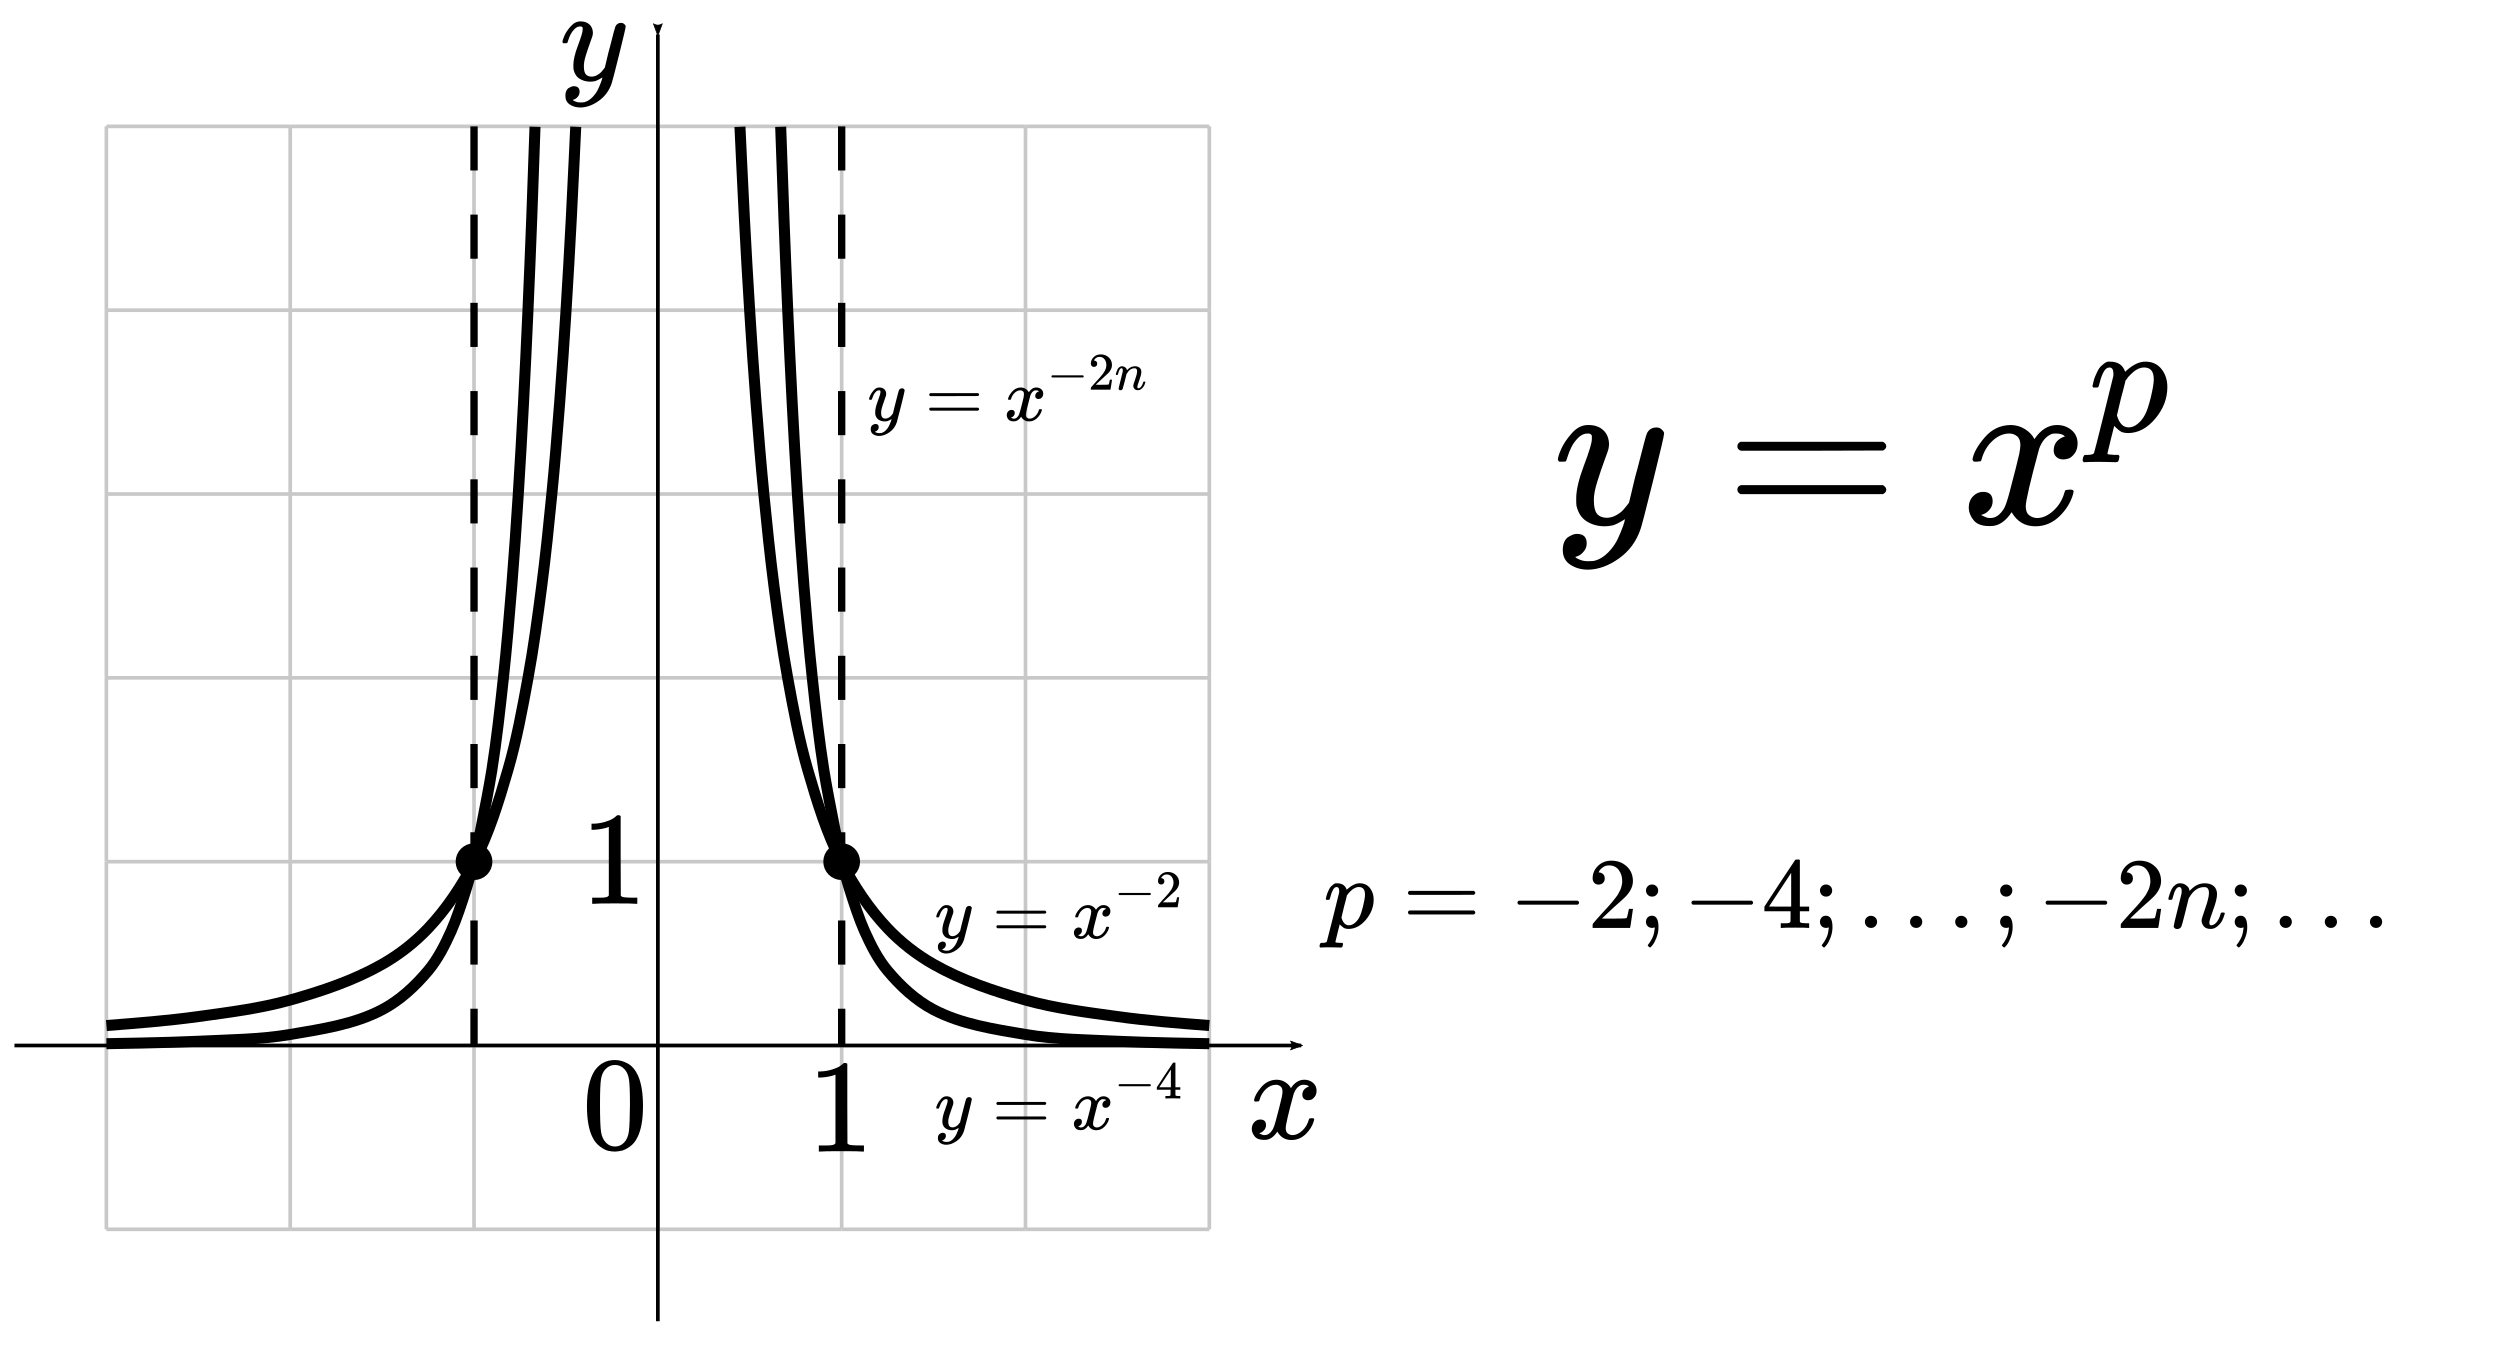 <?xml version="1.0" encoding="UTF-8" standalone="no"?>
<svg xmlns:dc="http://purl.org/dc/elements/1.1/" xmlns:cc="http://creativecommons.org/ns#" xmlns:rdf="http://www.w3.org/1999/02/22-rdf-syntax-ns#" xmlns:svg="http://www.w3.org/2000/svg" xmlns="http://www.w3.org/2000/svg" xmlns:xlink="http://www.w3.org/1999/xlink" xmlns:sodipodi="http://sodipodi.sourceforge.net/DTD/sodipodi-0.dtd" xmlns:inkscape="http://www.inkscape.org/namespaces/inkscape" width="340px" height="183.575px" viewBox="0 -1342 18785.002 10142.004" version="1.1" id="svg1496" sodipodi:docname="deg_4.svg" inkscape:version="0.92.2 5c3e80d, 2017-08-06">
  <sodipodi:namedview pagecolor="#ffffff" bordercolor="#666666" borderopacity="1" objecttolerance="10" gridtolerance="10" guidetolerance="10" inkscape:pageopacity="0" inkscape:pageshadow="2" inkscape:window-width="1248" inkscape:window-height="976" id="namedview1498" showgrid="false" inkscape:zoom="1.2511409" inkscape:cx="56.690259" inkscape:cy="72.535798" inkscape:window-x="0" inkscape:window-y="0" inkscape:window-maximized="1" inkscape:current-layer="svg1496"/>
  <defs id="defs18">
    <path id="MJX-714-TEX-I-79" d="m 21,287 q 0,14 15,48 15,34 48,71 33,37 74,36 41,0 66,-23 25,-23 26,-64 -2,-19 -3,-21 0,-3 -16,-46 -16,-43 -33,-97 -17,-54 -16,-86 0,-43 14,-60 14,-17 42,-18 23,0 43,11 20,11 31,23 11,12 27,33 0,1 5,20 5,19 14,59 9,40 19,74 38,150 42,157 13,27 43,27 13,0 21,-7 8,-7 11,-12 3,-5 2,-9 0,-13 -49,-210 -49,-197 -56,-216 -28,-83 -97,-132 -69,-49 -138,-50 -45,0 -79,22 -34,22 -34,66 0,22 7,37 7,15 19,22 12,7 20,10 8,3 17,3 44,0 44,-42 0,-20 -12,-35 -12,-15 -23,-20 -11,-5 -13,-5 l -3,-1 q 2,-5 19,-12 17,-7 34,-7 h 8 q 17,0 26,2 33,9 61,38 28,29 43,62 15,33 23,56 8,23 8,30 l -6,-4 q -6,-4 -19,-11 -13,-7 -26,-12 -20,-5 -39,-5 -46,0 -81,22 -35,22 -46,71 -1,7 -1,31 0,57 35,149 35,92 35,117 0,1 0,2 0,9 0,12 0,3 -4,7 -4,4 -11,4 h -4 Q 131,404 112,385 93,366 82,344 71,322 65,302 59,282 57,280 55,278 41,278 H 27 q -6,6 -6,9 z" inkscape:connector-curvature="0"/>
    <path id="MJX-714-TEX-N-3D" d="m 56,347 q 0,13 14,20 h 637 q 15,-8 15,-20 0,-11 -14,-19 L 390,327 H 72 q -16,5 -16,20 z m 0,-194 q 0,15 16,20 h 636 q 14,-10 14,-20 0,-13 -15,-20 H 70 q -14,7 -14,20 z" inkscape:connector-curvature="0"/>
    <path id="MJX-714-TEX-I-78" d="m 52,289 q 7,42 54,97 47,55 116,56 35,0 64,-18 29,-18 43,-45 42,63 101,63 37,0 64,-22 27,-22 28,-59 0,-29 -14,-47 -14,-18 -27,-22 -13,-4 -23,-4 -19,0 -31,11 -12,11 -12,29 0,46 50,63 -11,13 -40,13 -13,0 -19,-2 -38,-16 -56,-66 -60,-221 -60,-258 0,-28 16,-40 16,-12 35,-12 37,0 73,33 36,33 49,81 3,10 6,11 3,1 16,2 h 4 q 15,0 15,-8 0,-1 -2,-11 Q 486,77 440,33 394,-11 333,-11 263,-11 227,52 186,-10 133,-10 h -6 q -49,0 -70,26 -21,26 -22,55 0,32 19,52 19,20 45,20 43,0 43,-42 Q 142,81 130,66 118,51 107,46 96,41 94,41 l -3,-1 q 0,-1 6,-4 6,-3 16,-7 10,-4 19,-3 36,0 62,45 9,16 23,68 14,52 28,108 14,56 16,66 5,27 5,39 0,28 -15,40 -15,12 -34,12 -40,0 -75,-32 -35,-32 -49,-82 -2,-9 -5,-10 -3,-1 -16,-2 H 58 q -6,6 -6,11 z" inkscape:connector-curvature="0"/>
    <path id="MJX-714-TEX-I-70" d="m 23,287 q 1,3 2,8 1,5 5,22 4,17 10,31 6,14 15,33 9,19 20,30 11,11 26,22 15,11 33,9 75,0 96,-64 l 10,9 q 62,55 118,55 65,0 102,-47 37,-47 37,-114 0,-108 -76,-199 -76,-91 -172,-92 -22,0 -39,6 -11,5 -23,15 -12,10 -19,17 l -7,8 q -1,-1 -22,-87 -21,-86 -21,-87 0,-6 8,-7 8,-1 37,-3 h 25 q 6,-7 6,-9 0,-2 -3,-18 -3,-12 -6,-15 -3,-3 -13,-4 -2,0 -11,0 -9,0 -34,1 -25,1 -62,1 -70,0 -89,-2 h -8 q -7,7 -7,11 2,27 13,35 h 20 q 34,1 39,12 3,6 61,239 58,233 61,247 1,5 1,14 0,41 -25,41 -22,0 -37,-28 Q 79,349 71,316 63,283 59,280 57,278 43,278 H 29 q -6,6 -6,9 z M 178,102 q 22,-76 74,-76 30,0 58,23 28,23 46,58 18,34 36,108 18,74 19,110 v 6 q 0,74 -61,74 -11,0 -22,-3 -11,-3 -22,-9 -11,-6 -20,-13 -9,-7 -17,-15 -8,-8 -15,-15 -7,-7 -11,-14 -4,-7 -8,-10 l -3,-4 q 0,-1 -3,-14 -3,-13 -11,-44 -8,-31 -14,-52 -26,-106 -26,-110 z" inkscape:connector-curvature="0"/>
    <path id="MJX-714-TEX-N-32" d="m 109,429 q -27,0 -43,18 -16,18 -16,44 0,71 53,123 53,52 132,52 91,0 152,-56 61,-56 62,-145 0,-43 -20,-82 -20,-39 -48,-68 -28,-29 -80,-74 -36,-31 -100,-92 l -59,-56 76,-1 q 157,0 167,5 7,2 24,89 v 3 h 40 v -3 Q 448,183 436,95 424,7 421,3 V 0 H 50 v 19 12 q 0,7 6,15 6,8 30,35 29,32 50,56 9,10 34,37 25,27 34,37 9,10 29,33 20,23 28,34 8,11 23,30 15,19 21,32 6,13 15,29 9,16 13,32 4,16 7,30 3,14 3,33 0,63 -34,109 -34,46 -97,46 -33,0 -58,-17 -25,-17 -35,-33 -10,-16 -10,-19 0,-1 5,-1 18,0 37,-14 19,-14 19,-46 0,-25 -16,-42 -16,-17 -45,-18 z" inkscape:connector-curvature="0"/>
    <path id="MJX-714-TEX-N-3B" d="m 78,370 q 0,24 17,42 17,18 43,18 24,0 42,-16 18,-16 19,-43 0,-25 -17,-43 -17,-18 -43,-18 -26,0 -43,17 -17,17 -18,43 z M 78,60 q 0,25 16,43 16,18 43,18 65,0 65,-113 0,-52 -19,-102 -19,-50 -39,-75 -20,-25 -26,-25 -3,0 -12,8 -9,8 -11,12 -1,3 12,19 13,16 30,48 17,32 23,69 1,6 2,16 1,10 3,18 2,8 0,8 0,1 -4,0 Q 157,3 142,0 110,0 94,18 78,36 78,60 Z" inkscape:connector-curvature="0"/>
    <path id="MJX-714-TEX-N-34" d="M 462,0 Q 444,3 333,3 217,3 199,0 h -9 v 46 h 31 q 20,0 27,0 7,0 17,2 10,2 14,5 4,3 7,8 1,2 1,54 v 50 H 28 v 46 l 151,231 q 153,232 155,233 2,2 21,2 h 18 l 6,-6 V 211 h 92 v -46 h -92 v -51 q 0,-41 0,-48 0,-7 6,-12 8,-7 57,-8 h 29 V 0 Z M 293,211 V 545 L 74,212 183,211 Z" inkscape:connector-curvature="0"/>
    <path id="MJX-714-TEX-N-2026" d="m 78,60 q 0,24 17,42 17,18 43,18 24,0 42,-16 Q 198,88 199,61 199,36 182,18 165,0 139,0 113,0 96,17 79,34 78,60 Z m 447,0 q 0,24 17,42 17,18 43,18 24,0 42,-16 Q 645,88 646,61 646,36 629,18 612,0 586,0 560,0 543,17 526,34 525,60 Z m 447,0 q 0,24 17,42 17,18 43,18 24,0 42,-16 18,-16 19,-43 0,-25 -17,-43 -17,-18 -43,-18 -26,0 -43,17 -17,17 -18,43 z" inkscape:connector-curvature="0"/>
    <path id="MJX-714-TEX-I-6E" d="m 21,287 q 1,6 3,16 2,10 12,38 10,28 20,47 10,19 33,37 23,18 46,17 36,0 60,-18 24,-18 30,-34 6,-16 6,-21 0,-2 1,-2 l 11,11 q 61,64 139,64 54,0 87,-27 33,-27 34,-79 1,-52 -38,-157 -39,-105 -38,-127 0,-26 17,-26 6,0 9,1 29,5 52,38 23,33 35,80 2,8 20,8 20,0 20,-8 0,-1 -4,-15 -8,-29 -22,-57 -14,-28 -46,-56 -32,-28 -69,-27 -47,0 -68,27 -21,27 -21,56 0,19 36,120 36,101 37,152 0,59 -44,59 h -5 Q 288,404 229,303 L 222,291 189,157 Q 156,26 151,16 138,-11 108,-11 95,-11 87,-5 79,1 76,7 q -3,6 -2,10 0,13 38,163 38,150 40,163 1,5 1,23 0,39 -24,39 -38,0 -63,-100 -6,-20 -6,-21 -2,-6 -19,-6 H 27 q -6,6 -6,9 z" inkscape:connector-curvature="0"/>
    <path id="MJX-714-TEX-N-31" d="m 213,578 -13,-5 q -14,-5 -40,-10 -26,-5 -58,-7 H 83 v 46 h 19 q 47,2 87,15 40,13 56,24 16,11 28,22 2,3 12,3 9,0 17,-6 V 361 l 1,-300 q 7,-7 12,-9 5,-2 24,-4 19,-2 62,-2 h 26 V 0 H 416 Q 395,3 257,3 121,3 100,0 H 88 v 46 h 26 q 22,0 38,0 16,0 25,1 9,1 16,3 7,2 8,2 1,0 6,5 5,5 6,4 z" inkscape:connector-curvature="0"/>
    <path id="MJX-714-TEX-N-33" d="m 127,463 q -27,0 -42,17 -15,17 -16,44 0,55 48,98 48,43 116,43 35,0 44,-1 74,-12 113,-53 39,-41 40,-89 0,-52 -34,-101 -34,-49 -94,-71 l -3,-2 q 0,-1 9,-3 9,-2 29,-9 20,-7 38,-21 82,-53 82,-140 0,-79 -62,-138 -62,-59 -157,-59 -80,0 -138,43 -58,43 -58,109 0,28 18,45 18,17 45,18 28,0 46,-18 18,-18 18,-45 0,-11 -3,-20 -3,-9 -7,-16 -4,-7 -11,-12 -7,-5 -12,-8 -5,-3 -10,-4 -5,-1 -8,-3 l -4,-1 q 51,-45 124,-45 55,0 83,53 17,33 17,101 v 20 q 0,95 -64,127 -15,6 -61,7 l -42,1 -3,2 q -2,3 -2,16 0,18 8,18 28,0 58,5 34,5 62,42 28,37 28,112 v 8 q 0,57 -35,79 -22,14 -47,14 -32,0 -59,-11 -27,-11 -38,-23 -11,-12 -11,-12 h 3 q 3,-1 8,-2 5,-1 10,-5 5,-4 12,-7 7,-3 10,-11 3,-8 8,-15 5,-7 3,-20 0,-22 -14,-39 -14,-17 -45,-18 z" inkscape:connector-curvature="0"/>
    <path id="MJX-714-TEX-N-2212" d="m 84,237 q 0,0 0,13 0,13 14,20 h 581 q 15,-8 15,-20 0,-12 -15,-20 H 98 q -14,7 -14,20 z" inkscape:connector-curvature="0"/>
    <path id="MJX-714-TEX-N-2B" d="m 56,237 q 0,0 0,13 0,13 14,20 h 299 v 150 l 1,150 q 10,13 19,13 13,0 20,-15 V 270 h 298 q 15,-8 15,-20 0,-12 -15,-20 H 409 V -68 q -8,-14 -18,-14 h -2 -2 q -12,0 -18,14 V 230 H 70 q -14,7 -14,20 z" inkscape:connector-curvature="0"/>
    <path id="MJX-714-TEX-N-3E" d="m 84,520 q 0,8 4,13 4,5 8,6 l 3,1 q 7,0 154,-69 147,-69 291,-137 l 143,-69 q 7,-5 7,-15 0,-10 -7,-15 -2,-2 -292,-139 L 107,-40 h -6 q -18,2 -18,20 0,1 0,3 -1,7 15,16 19,10 150,72 78,37 130,61 L 626,250 378,368 Q 90,504 86,509 q -2,4 -2,11 z" inkscape:connector-curvature="0"/>
    <path id="MJX-714-TEX-N-30" d="m 96,585 q 56,81 153,81 48,0 96,-26 48,-26 78,-92 37,-83 37,-228 0,-155 -43,-237 -20,-42 -55,-67 -35,-25 -61,-31 -26,-6 -51,-7 -26,0 -52,6 -26,6 -61,32 -35,26 -55,67 -43,82 -43,237 0,174 57,265 z m 225,12 q -30,32 -71,32 -42,0 -72,-32 -25,-26 -33,-72 -8,-46 -8,-192 0,-158 8,-208 8,-50 36,-79 28,-30 69,-30 40,0 68,30 29,30 36,84 7,54 8,203 0,145 -8,191 -8,46 -33,73 z" inkscape:connector-curvature="0"/>
    <path id="MJX-714-TEX-N-3C" d="m 694,-11 q 0,0 0,-8 0,-8 -6,-14 -6,-6 -10,-7 -7,0 -154,69 Q 377,98 234,166 L 90,235 q -7,5 -7,15 0,11 8,16 573,274 587,274 3,0 9,-6 6,-6 7,-15 1,-9 -7,-14 -1,-1 -270,-129 L 151,250 417,124 Q 686,-4 687,-5 q 7,-6 7,-14 z" inkscape:connector-curvature="0"/>
    <marker inkscape:stockid="Arrow2Lstart" orient="auto" refY="0" refX="0" id="marker8541-43-4-6" style="overflow:visible" inkscape:isstock="true">
      <path id="path8539-97-5-9" style="fill:#000000;fill-opacity:1;fill-rule:evenodd;stroke:#000000;stroke-width:0.625;stroke-linejoin:round;stroke-opacity:1" d="M 8.719,4.034 -2.207,0.016 8.719,-4.002 c -1.745,2.372 -1.735,5.617 -6e-7,8.035 z" transform="matrix(1.1,0,0,1.1,1.1,0)" inkscape:connector-curvature="0"/>
    </marker>
    <marker inkscape:stockid="Arrow2Lstart" orient="auto" refY="0" refX="0" id="marker8541-1-3-2-1-7" style="overflow:visible" inkscape:isstock="true">
      <path id="path8539-9-6-5-7-9" style="fill:#000000;fill-opacity:1;fill-rule:evenodd;stroke:#000000;stroke-width:0.625;stroke-linejoin:round;stroke-opacity:1" d="M 8.719,4.034 -2.207,0.016 8.719,-4.002 c -1.745,2.372 -1.735,5.617 -6e-7,8.035 z" transform="matrix(1.1,0,0,1.1,1.1,0)" inkscape:connector-curvature="0"/>
    </marker>
    <marker inkscape:stockid="Arrow2Lstart" orient="auto" refY="0" refX="0" id="marker8541-0-28" style="overflow:visible" inkscape:isstock="true">
      <path id="path8539-21-9" style="fill:#000000;fill-opacity:1;fill-rule:evenodd;stroke:#000000;stroke-width:0.625;stroke-linejoin:round;stroke-opacity:1" d="M 8.719,4.034 -2.207,0.016 8.719,-4.002 c -1.745,2.372 -1.735,5.617 -6e-7,8.035 z" transform="matrix(1.1,0,0,1.1,1.1,0)" inkscape:connector-curvature="0"/>
    </marker>
    <marker inkscape:stockid="Arrow2Lstart" orient="auto" refY="0" refX="0" id="marker8541-1-3-5-9" style="overflow:visible" inkscape:isstock="true">
      <path id="path8539-9-6-6-8" style="fill:#000000;fill-opacity:1;fill-rule:evenodd;stroke:#000000;stroke-width:0.625;stroke-linejoin:round;stroke-opacity:1" d="M 8.719,4.034 -2.207,0.016 8.719,-4.002 c -1.745,2.372 -1.735,5.617 -6e-7,8.035 z" transform="matrix(1.1,0,0,1.1,1.1,0)" inkscape:connector-curvature="0"/>
    </marker>
    <marker inkscape:stockid="Arrow2Lstart" orient="auto" refY="0" refX="0" id="marker8541-6-2-0-9" style="overflow:visible" inkscape:isstock="true">
      <path id="path8539-29-7-2-3" style="fill:#000000;fill-opacity:1;fill-rule:evenodd;stroke:#000000;stroke-width:0.625;stroke-linejoin:round;stroke-opacity:1" d="M 8.719,4.034 -2.207,0.016 8.719,-4.002 c -1.745,2.372 -1.735,5.617 -6e-7,8.035 z" transform="matrix(1.1,0,0,1.1,1.1,0)" inkscape:connector-curvature="0"/>
    </marker>
    <marker inkscape:stockid="Arrow2Lstart" orient="auto" refY="0" refX="0" id="marker8541-6-0-2-6" style="overflow:visible" inkscape:isstock="true">
      <path id="path8539-29-9-9-3" style="fill:#000000;fill-opacity:1;fill-rule:evenodd;stroke:#000000;stroke-width:0.625;stroke-linejoin:round;stroke-opacity:1" d="M 8.719,4.034 -2.207,0.016 8.719,-4.002 c -1.745,2.372 -1.735,5.617 -6e-7,8.035 z" transform="matrix(1.1,0,0,1.1,1.1,0)" inkscape:connector-curvature="0"/>
    </marker>
    <marker inkscape:stockid="Arrow2Lstart" orient="auto" refY="0" refX="0" id="marker8541-6-22-0-6" style="overflow:visible" inkscape:isstock="true">
      <path id="path8539-29-8-4-0" style="fill:#000000;fill-opacity:1;fill-rule:evenodd;stroke:#000000;stroke-width:0.625;stroke-linejoin:round;stroke-opacity:1" d="M 8.719,4.034 -2.207,0.016 8.719,-4.002 c -1.745,2.372 -1.735,5.617 -6e-7,8.035 z" transform="matrix(1.1,0,0,1.1,1.1,0)" inkscape:connector-curvature="0"/>
    </marker>
    <marker inkscape:stockid="Arrow2Lstart" orient="auto" refY="0" refX="0" id="marker8541-6-3-5-4" style="overflow:visible" inkscape:isstock="true">
      <path id="path8539-29-6-4-4" style="fill:#000000;fill-opacity:1;fill-rule:evenodd;stroke:#000000;stroke-width:0.625;stroke-linejoin:round;stroke-opacity:1" d="M 8.719,4.034 -2.207,0.016 8.719,-4.002 c -1.745,2.372 -1.735,5.617 -6e-7,8.035 z" transform="matrix(1.1,0,0,1.1,1.1,0)" inkscape:connector-curvature="0"/>
    </marker>
    <marker inkscape:stockid="Arrow2Lstart" orient="auto" refY="0" refX="0" id="marker8541-6-06-42-9" style="overflow:visible" inkscape:isstock="true">
      <path id="path8539-29-2-0-6" style="fill:#000000;fill-opacity:1;fill-rule:evenodd;stroke:#000000;stroke-width:0.625;stroke-linejoin:round;stroke-opacity:1" d="M 8.719,4.034 -2.207,0.016 8.719,-4.002 c -1.745,2.372 -1.735,5.617 -6e-7,8.035 z" transform="matrix(1.1,0,0,1.1,1.1,0)" inkscape:connector-curvature="0"/>
    </marker>
    <marker inkscape:stockid="Arrow2Lstart" orient="auto" refY="0" refX="0" id="marker8541-6-8-6-6" style="overflow:visible" inkscape:isstock="true">
      <path id="path8539-29-79-5-4" style="fill:#000000;fill-opacity:1;fill-rule:evenodd;stroke:#000000;stroke-width:0.625;stroke-linejoin:round;stroke-opacity:1" d="M 8.719,4.034 -2.207,0.016 8.719,-4.002 c -1.745,2.372 -1.735,5.617 -6e-7,8.035 z" transform="matrix(1.1,0,0,1.1,1.1,0)" inkscape:connector-curvature="0"/>
    </marker>
    <marker inkscape:stockid="Arrow2Lstart" orient="auto" refY="0" refX="0" id="marker8541-1-7-8-8" style="overflow:visible" inkscape:isstock="true">
      <path id="path8539-9-0-2-0" style="fill:#000000;fill-opacity:1;fill-rule:evenodd;stroke:#000000;stroke-width:0.625;stroke-linejoin:round;stroke-opacity:1" d="M 8.719,4.034 -2.207,0.016 8.719,-4.002 c -1.745,2.372 -1.735,5.617 -6e-7,8.035 z" transform="matrix(1.1,0,0,1.1,1.1,0)" inkscape:connector-curvature="0"/>
    </marker>
    <marker inkscape:stockid="Arrow2Lstart" orient="auto" refY="0" refX="0" id="marker8541-6-06-4-0-4" style="overflow:visible" inkscape:isstock="true">
      <path id="path8539-29-2-8-0-9" style="fill:#000000;fill-opacity:1;fill-rule:evenodd;stroke:#000000;stroke-width:0.625;stroke-linejoin:round;stroke-opacity:1" d="M 8.719,4.034 -2.207,0.016 8.719,-4.002 c -1.745,2.372 -1.735,5.617 -6e-7,8.035 z" transform="matrix(1.1,0,0,1.1,1.1,0)" inkscape:connector-curvature="0"/>
    </marker>
    <marker inkscape:stockid="Arrow2Lstart" orient="auto" refY="0" refX="0" id="marker8541-6-8-1-8-0" style="overflow:visible" inkscape:isstock="true">
      <path id="path8539-29-79-2-6-5" style="fill:#000000;fill-opacity:1;fill-rule:evenodd;stroke:#000000;stroke-width:0.625;stroke-linejoin:round;stroke-opacity:1" d="M 8.719,4.034 -2.207,0.016 8.719,-4.002 c -1.745,2.372 -1.735,5.617 -6e-7,8.035 z" transform="matrix(1.1,0,0,1.1,1.1,0)" inkscape:connector-curvature="0"/>
    </marker>
    <marker inkscape:stockid="Arrow2Lstart" orient="auto" refY="0" refX="0" id="marker8541-0-2-6-5" style="overflow:visible" inkscape:isstock="true">
      <path id="path8539-21-4-4-0" style="fill:#000000;fill-opacity:1;fill-rule:evenodd;stroke:#000000;stroke-width:0.625;stroke-linejoin:round;stroke-opacity:1" d="M 8.719,4.034 -2.207,0.016 8.719,-4.002 c -1.745,2.372 -1.735,5.617 -6e-7,8.035 z" transform="matrix(1.1,0,0,1.1,1.1,0)" inkscape:connector-curvature="0"/>
    </marker>
    <marker inkscape:stockid="Arrow2Lstart" orient="auto" refY="0" refX="0" id="marker8541-1-3-5-7-8-1" style="overflow:visible" inkscape:isstock="true">
      <path id="path8539-9-6-6-0-5-6" style="fill:#000000;fill-opacity:1;fill-rule:evenodd;stroke:#000000;stroke-width:0.625;stroke-linejoin:round;stroke-opacity:1" d="M 8.719,4.034 -2.207,0.016 8.719,-4.002 c -1.745,2.372 -1.735,5.617 -6e-7,8.035 z" transform="matrix(1.1,0,0,1.1,1.1,0)" inkscape:connector-curvature="0"/>
    </marker>
    <marker inkscape:stockid="Arrow2Lstart" orient="auto" refY="0" refX="0" id="marker8541-0-2-2-1-0" style="overflow:visible" inkscape:isstock="true">
      <path id="path8539-21-4-7-9-2" style="fill:#000000;fill-opacity:1;fill-rule:evenodd;stroke:#000000;stroke-width:0.625;stroke-linejoin:round;stroke-opacity:1" d="M 8.719,4.034 -2.207,0.016 8.719,-4.002 c -1.745,2.372 -1.735,5.617 -6e-7,8.035 z" transform="matrix(1.1,0,0,1.1,1.1,0)" inkscape:connector-curvature="0"/>
    </marker>
    <marker inkscape:stockid="Arrow2Lstart" orient="auto" refY="0" refX="0" id="marker8541-1-3-5-7-3-8-8" style="overflow:visible" inkscape:isstock="true">
      <path id="path8539-9-6-6-0-0-1-8" style="fill:#000000;fill-opacity:1;fill-rule:evenodd;stroke:#000000;stroke-width:0.625;stroke-linejoin:round;stroke-opacity:1" d="M 8.719,4.034 -2.207,0.016 8.719,-4.002 c -1.745,2.372 -1.735,5.617 -6e-7,8.035 z" transform="matrix(1.1,0,0,1.1,1.1,0)" inkscape:connector-curvature="0"/>
    </marker>
    <marker inkscape:stockid="Arrow2Lstart" orient="auto" refY="0" refX="0" id="marker8541-43-4-6-2" style="overflow:visible" inkscape:isstock="true">
      <path id="path8539-97-5-9-0" style="fill:#000000;fill-opacity:1;fill-rule:evenodd;stroke:#000000;stroke-width:0.625;stroke-linejoin:round;stroke-opacity:1" d="M 8.719,4.034 -2.207,0.016 8.719,-4.002 c -1.745,2.372 -1.735,5.617 -6e-7,8.035 z" transform="matrix(1.1,0,0,1.1,1.1,0)" inkscape:connector-curvature="0"/>
    </marker>
    <marker inkscape:stockid="Arrow2Lstart" orient="auto" refY="0" refX="0" id="marker8541-1-3-2-1-7-6" style="overflow:visible" inkscape:isstock="true">
      <path id="path8539-9-6-5-7-9-1" style="fill:#000000;fill-opacity:1;fill-rule:evenodd;stroke:#000000;stroke-width:0.625;stroke-linejoin:round;stroke-opacity:1" d="M 8.719,4.034 -2.207,0.016 8.719,-4.002 c -1.745,2.372 -1.735,5.617 -6e-7,8.035 z" transform="matrix(1.1,0,0,1.1,1.1,0)" inkscape:connector-curvature="0"/>
    </marker>
    <marker inkscape:isstock="true" style="overflow:visible" id="marker8865-5-3-3-2-6-4-9-1" refX="0" refY="0" orient="auto" inkscape:stockid="Arrow2Lstart" inkscape:collect="always">
      <path inkscape:connector-curvature="0" transform="matrix(1.1,0,0,1.1,1.1,0)" d="M 8.719,4.034 -2.207,0.016 8.719,-4.002 c -1.745,2.372 -1.735,5.617 -6e-7,8.035 z" style="fill:#000000;fill-opacity:1;fill-rule:evenodd;stroke:#000000;stroke-width:0.625;stroke-linejoin:round;stroke-opacity:1" id="path8863-5-4-3-7-2-8-76-9"/>
    </marker>
    <marker inkscape:stockid="Arrow2Lstart" orient="auto" refY="0" refX="0" id="marker8541-1-7-8-8-3" style="overflow:visible" inkscape:isstock="true">
      <path id="path8539-9-0-2-0-6" style="fill:#000000;fill-opacity:1;fill-rule:evenodd;stroke:#000000;stroke-width:0.625;stroke-linejoin:round;stroke-opacity:1" d="M 8.719,4.034 -2.207,0.016 8.719,-4.002 c -1.745,2.372 -1.735,5.617 -6e-7,8.035 z" transform="matrix(1.1,0,0,1.1,1.1,0)" inkscape:connector-curvature="0"/>
    </marker>
  </defs>
  <g id="g4253">
    <g transform="translate(-14563.258,15763.604)" id="g9926">
      <path style="fill:none;stroke:#c8c8c8;stroke-width:27.625;stroke-linecap:butt;stroke-linejoin:miter;stroke-miterlimit:4;stroke-dasharray:none;stroke-opacity:1" d="M 15362.579,-7868.782 H 16743.83" id="path2334-4-3-0-02-5-27-4-2-78-1-7-9-85-64-9" inkscape:connector-curvature="0" sodipodi:nodetypes="cc"/>
      <path style="fill:none;stroke:#c8c8c8;stroke-width:27.625;stroke-linecap:butt;stroke-linejoin:miter;stroke-miterlimit:4;stroke-dasharray:none;stroke-opacity:1" d="m 16743.83,-7868.782 h 1381.261" id="path2334-4-3-0-02-5-6-0-8-9-2-5-2-0-0-3-0" inkscape:connector-curvature="0" sodipodi:nodetypes="cc"/>
      <path style="fill:none;stroke:#c8c8c8;stroke-width:27.625;stroke-linecap:butt;stroke-linejoin:miter;stroke-miterlimit:4;stroke-dasharray:none;stroke-opacity:1" d="m 15362.579,-9250.034 v 1381.252" id="path2334-4-3-0-02-5-2-93-12-0-9-6-2-2-5-3-5" inkscape:connector-curvature="0" sodipodi:nodetypes="cc"/>
      <path style="fill:none;stroke:#c8c8c8;stroke-width:27.625;stroke-linecap:butt;stroke-linejoin:miter;stroke-miterlimit:4;stroke-dasharray:none;stroke-opacity:1" d="m 16743.83,-9250.034 v 1381.252" id="path2334-4-3-0-02-5-2-9-6-9-9-6-1-6-8-9-6-2" inkscape:connector-curvature="0" sodipodi:nodetypes="cc"/>
      <path style="fill:none;stroke:#c8c8c8;stroke-width:27.625;stroke-linecap:butt;stroke-linejoin:miter;stroke-miterlimit:4;stroke-dasharray:none;stroke-opacity:1" d="m 18125.091,-9250.035 v 1381.253" id="path2334-4-3-0-02-5-2-1-0-39-9-5-7-1-3-2-9-1" inkscape:connector-curvature="0" sodipodi:nodetypes="cc"/>
      <path style="fill:none;stroke:#c8c8c8;stroke-width:27.625;stroke-linecap:butt;stroke-linejoin:miter;stroke-miterlimit:4;stroke-dasharray:none;stroke-opacity:1" d="m 19506.342,-7868.782 h 1381.251" id="path2334-4-3-0-02-5-27-2-88-5-4-2-6-0-8-0-0" inkscape:connector-curvature="0" sodipodi:nodetypes="cc"/>
      <path style="fill:none;stroke:#c8c8c8;stroke-width:27.625;stroke-linecap:butt;stroke-linejoin:miter;stroke-miterlimit:4;stroke-dasharray:none;stroke-opacity:1" d="m 20887.593,-7868.782 h 1381.251" id="path2334-4-3-0-02-5-6-0-6-5-1-3-9-1-4-5-4-2" inkscape:connector-curvature="0" sodipodi:nodetypes="cc"/>
      <path style="fill:none;stroke:#c8c8c8;stroke-width:27.625;stroke-linecap:butt;stroke-linejoin:miter;stroke-miterlimit:4;stroke-dasharray:none;stroke-opacity:1" d="m 19506.342,-9250.034 v 1381.252" id="path2334-4-3-0-02-5-2-93-1-0-03-7-2-5-0-2-8-0" inkscape:connector-curvature="0" sodipodi:nodetypes="cc"/>
      <path style="fill:none;stroke:#c8c8c8;stroke-width:27.625;stroke-linecap:butt;stroke-linejoin:miter;stroke-miterlimit:4;stroke-dasharray:none;stroke-opacity:1" d="m 20887.593,-9250.034 v 1381.252" id="path2334-4-3-0-02-5-2-9-6-8-96-7-8-8-94-9-8-5-6" inkscape:connector-curvature="0" sodipodi:nodetypes="cc"/>
      <path style="fill:none;stroke:#c8c8c8;stroke-width:27.625;stroke-linecap:butt;stroke-linejoin:miter;stroke-miterlimit:4;stroke-dasharray:none;stroke-opacity:1" d="m 22268.844,-9250.035 v 1381.253" id="path2334-4-3-0-02-5-2-1-0-7-3-8-2-1-9-1-3-1-3" inkscape:connector-curvature="0" sodipodi:nodetypes="cc"/>
      <path style="fill:none;stroke:#c8c8c8;stroke-width:27.625;stroke-linecap:butt;stroke-linejoin:miter;stroke-miterlimit:4;stroke-dasharray:none;stroke-opacity:1" d="m 18125.091,-7868.782 h 1381.251" id="path2334-4-3-0-02-5-27-6-9-8-8-8-2-0-9-6-2-6" inkscape:connector-curvature="0" sodipodi:nodetypes="cc"/>
      <path style="fill:none;stroke:#c8c8c8;stroke-width:27.625;stroke-linecap:butt;stroke-linejoin:miter;stroke-miterlimit:4;stroke-dasharray:none;stroke-opacity:1" d="m 23650.096,-9250.034 v 1381.252" id="path2334-4-3-0-02-5-2-93-3-11-4-6-8-7-5-7-9-9" inkscape:connector-curvature="0" sodipodi:nodetypes="cc"/>
      <path style="fill:none;stroke:#c8c8c8;stroke-width:27.625;stroke-linecap:butt;stroke-linejoin:miter;stroke-miterlimit:4;stroke-dasharray:none;stroke-opacity:1" d="m 22268.844,-7868.782 h 1381.252" id="path2334-4-3-0-02-5-27-6-92-4-6-9-7-5-9-6-7-4" inkscape:connector-curvature="0" sodipodi:nodetypes="cc"/>
      <path style="fill:none;stroke:#c8c8c8;stroke-width:27.625;stroke-linecap:butt;stroke-linejoin:miter;stroke-miterlimit:4;stroke-dasharray:none;stroke-opacity:1" d="M 15362.579,-9250.034 H 16743.83" id="path2334-4-3-0-02-5-27-3-3-0-7-6-0-0-3-8" inkscape:connector-curvature="0" sodipodi:nodetypes="cc"/>
      <path style="fill:none;stroke:#c8c8c8;stroke-width:27.625;stroke-linecap:butt;stroke-linejoin:miter;stroke-miterlimit:4;stroke-dasharray:none;stroke-opacity:1" d="m 16743.83,-9250.034 h 1381.261" id="path2334-4-3-0-02-5-6-0-17-3-2-2-7-5-3-8-4" inkscape:connector-curvature="0" sodipodi:nodetypes="cc"/>
      <path style="fill:none;stroke:#c8c8c8;stroke-width:27.625;stroke-linecap:butt;stroke-linejoin:miter;stroke-miterlimit:4;stroke-dasharray:none;stroke-opacity:1" d="m 15362.579,-10631.286 v 1381.252" id="path2334-4-3-0-02-5-2-93-59-8-3-53-3-0-7-0-0" inkscape:connector-curvature="0" sodipodi:nodetypes="cc"/>
      <path style="fill:none;stroke:#c8c8c8;stroke-width:27.625;stroke-linecap:butt;stroke-linejoin:miter;stroke-miterlimit:4;stroke-dasharray:none;stroke-opacity:1" d="m 16743.83,-10631.286 v 1381.252" id="path2334-4-3-0-02-5-2-9-6-6-3-9-7-6-2-2-9-8" inkscape:connector-curvature="0" sodipodi:nodetypes="cc"/>
      <path style="fill:none;stroke:#c8c8c8;stroke-width:27.625;stroke-linecap:butt;stroke-linejoin:miter;stroke-miterlimit:4;stroke-dasharray:none;stroke-opacity:1" d="m 18125.091,-10631.287 v 1381.253" id="path2334-4-3-0-02-5-2-1-0-21-7-8-6-5-9-3-23-4" inkscape:connector-curvature="0" sodipodi:nodetypes="cc"/>
      <path style="fill:none;stroke:#c8c8c8;stroke-width:27.625;stroke-linecap:butt;stroke-linejoin:miter;stroke-miterlimit:4;stroke-dasharray:none;stroke-opacity:1" d="m 19506.342,-9250.034 h 1381.251" id="path2334-4-3-0-02-5-27-2-5-3-86-1-9-3-1-1-4" inkscape:connector-curvature="0" sodipodi:nodetypes="cc"/>
      <path style="fill:none;stroke:#c8c8c8;stroke-width:27.625;stroke-linecap:butt;stroke-linejoin:miter;stroke-miterlimit:4;stroke-dasharray:none;stroke-opacity:1" d="m 20887.593,-9250.034 h 1381.251" id="path2334-4-3-0-02-5-6-0-6-7-78-9-36-4-5-7-87-8" inkscape:connector-curvature="0" sodipodi:nodetypes="cc"/>
      <path style="fill:none;stroke:#c8c8c8;stroke-width:27.625;stroke-linecap:butt;stroke-linejoin:miter;stroke-miterlimit:4;stroke-dasharray:none;stroke-opacity:1" d="m 19506.342,-10631.286 v 1381.252" id="path2334-4-3-0-02-5-2-93-1-4-7-72-4-8-1-8-4-2" inkscape:connector-curvature="0" sodipodi:nodetypes="cc"/>
      <path style="fill:none;stroke:#c8c8c8;stroke-width:27.625;stroke-linecap:butt;stroke-linejoin:miter;stroke-miterlimit:4;stroke-dasharray:none;stroke-opacity:1" d="m 20887.593,-10631.286 v 1381.252" id="path2334-4-3-0-02-5-2-9-6-8-1-4-6-0-1-7-9-1-4" inkscape:connector-curvature="0" sodipodi:nodetypes="cc"/>
      <path style="fill:none;stroke:#c8c8c8;stroke-width:27.625;stroke-linecap:butt;stroke-linejoin:miter;stroke-miterlimit:4;stroke-dasharray:none;stroke-opacity:1" d="m 22268.844,-10631.287 v 1381.253" id="path2334-4-3-0-02-5-2-1-0-7-8-1-88-3-29-4-4-63-2" inkscape:connector-curvature="0" sodipodi:nodetypes="cc"/>
      <path style="fill:none;stroke:#c8c8c8;stroke-width:27.625;stroke-linecap:butt;stroke-linejoin:miter;stroke-miterlimit:4;stroke-dasharray:none;stroke-opacity:1" d="m 18125.091,-9250.034 h 1381.251" id="path2334-4-3-0-02-5-27-6-9-5-9-9-5-3-3-1-8-7" inkscape:connector-curvature="0" sodipodi:nodetypes="cc"/>
      <path style="fill:none;stroke:#c8c8c8;stroke-width:27.625;stroke-linecap:butt;stroke-linejoin:miter;stroke-miterlimit:4;stroke-dasharray:none;stroke-opacity:1" d="m 23650.096,-10631.286 v 1381.252" id="path2334-4-3-0-02-5-2-93-3-3-8-1-0-8-6-3-5-7" inkscape:connector-curvature="0" sodipodi:nodetypes="cc"/>
      <path style="fill:none;stroke:#c8c8c8;stroke-width:27.625;stroke-linecap:butt;stroke-linejoin:miter;stroke-miterlimit:4;stroke-dasharray:none;stroke-opacity:1" d="m 22268.844,-9250.034 h 1381.252" id="path2334-4-3-0-02-5-27-6-92-1-4-0-8-09-2-8-5-9" inkscape:connector-curvature="0" sodipodi:nodetypes="cc"/>
      <path style="fill:none;stroke:#c8c8c8;stroke-width:27.625;stroke-linecap:butt;stroke-linejoin:miter;stroke-miterlimit:4;stroke-dasharray:none;stroke-opacity:1" d="M 15362.579,-10631.286 H 16743.83" id="path2334-4-3-0-02-5-27-48-7-4-9-5-1-0-0-9" inkscape:connector-curvature="0" sodipodi:nodetypes="cc"/>
      <path style="fill:none;stroke:#c8c8c8;stroke-width:27.625;stroke-linecap:butt;stroke-linejoin:miter;stroke-miterlimit:4;stroke-dasharray:none;stroke-opacity:1" d="m 16743.83,-10631.286 h 1381.261" id="path2334-4-3-0-02-5-6-0-88-9-5-0-6-2-1-1-3" inkscape:connector-curvature="0" sodipodi:nodetypes="cc"/>
      <path style="fill:none;stroke:#c8c8c8;stroke-width:27.625;stroke-linecap:butt;stroke-linejoin:miter;stroke-miterlimit:4;stroke-dasharray:none;stroke-opacity:1" d="m 15362.579,-12012.537 v 1381.251" id="path2334-4-3-0-02-5-2-93-9-9-54-1-1-8-4-26-9" inkscape:connector-curvature="0" sodipodi:nodetypes="cc"/>
      <path style="fill:none;stroke:#c8c8c8;stroke-width:27.625;stroke-linecap:butt;stroke-linejoin:miter;stroke-miterlimit:4;stroke-dasharray:none;stroke-opacity:1" d="m 16743.83,-12012.537 v 1381.251" id="path2334-4-3-0-02-5-2-9-6-77-3-7-2-1-8-5-4-8" inkscape:connector-curvature="0" sodipodi:nodetypes="cc"/>
      <path style="fill:none;stroke:#c8c8c8;stroke-width:27.625;stroke-linecap:butt;stroke-linejoin:miter;stroke-miterlimit:4;stroke-dasharray:none;stroke-opacity:1" d="m 18125.091,-12012.538 v 1381.252" id="path2334-4-3-0-02-5-2-1-0-6-2-0-0-5-9-7-8-4" inkscape:connector-curvature="0" sodipodi:nodetypes="cc"/>
      <path style="fill:none;stroke:#c8c8c8;stroke-width:27.625;stroke-linecap:butt;stroke-linejoin:miter;stroke-miterlimit:4;stroke-dasharray:none;stroke-opacity:1" d="m 19506.342,-10631.286 h 1381.251" id="path2334-4-3-0-02-5-27-2-3-3-7-6-8-8-7-56-0" inkscape:connector-curvature="0" sodipodi:nodetypes="cc"/>
      <path style="fill:none;stroke:#c8c8c8;stroke-width:27.625;stroke-linecap:butt;stroke-linejoin:miter;stroke-miterlimit:4;stroke-dasharray:none;stroke-opacity:1" d="m 20887.593,-10631.286 h 1381.251" id="path2334-4-3-0-02-5-6-0-6-03-7-6-3-4-8-8-2-8" inkscape:connector-curvature="0" sodipodi:nodetypes="cc"/>
      <path style="fill:none;stroke:#c8c8c8;stroke-width:27.625;stroke-linecap:butt;stroke-linejoin:miter;stroke-miterlimit:4;stroke-dasharray:none;stroke-opacity:1" d="m 19506.342,-12012.537 v 1381.251" id="path2334-4-3-0-02-5-2-93-1-09-1-4-9-8-8-9-52-0" inkscape:connector-curvature="0" sodipodi:nodetypes="cc"/>
      <path style="fill:none;stroke:#c8c8c8;stroke-width:27.625;stroke-linecap:butt;stroke-linejoin:miter;stroke-miterlimit:4;stroke-dasharray:none;stroke-opacity:1" d="m 20887.593,-12012.537 v 1381.251" id="path2334-4-3-0-02-5-2-9-6-8-2-2-3-0-1-6-9-69-5" inkscape:connector-curvature="0" sodipodi:nodetypes="cc"/>
      <path style="fill:none;stroke:#c8c8c8;stroke-width:27.625;stroke-linecap:butt;stroke-linejoin:miter;stroke-miterlimit:4;stroke-dasharray:none;stroke-opacity:1" d="m 22268.844,-12012.538 v 1381.252" id="path2334-4-3-0-02-5-2-1-0-7-5-2-53-8-0-8-3-1-9" inkscape:connector-curvature="0" sodipodi:nodetypes="cc"/>
      <path style="fill:none;stroke:#c8c8c8;stroke-width:27.625;stroke-linecap:butt;stroke-linejoin:miter;stroke-miterlimit:4;stroke-dasharray:none;stroke-opacity:1" d="m 18125.091,-10631.286 h 1381.251" id="path2334-4-3-0-02-5-27-6-9-4-0-7-3-3-3-9-3-0" inkscape:connector-curvature="0" sodipodi:nodetypes="cc"/>
      <path style="fill:none;stroke:#c8c8c8;stroke-width:27.625;stroke-linecap:butt;stroke-linejoin:miter;stroke-miterlimit:4;stroke-dasharray:none;stroke-opacity:1" d="m 23650.096,-12012.537 v 1381.251" id="path2334-4-3-0-02-5-2-93-3-94-7-8-31-4-3-4-31-9" inkscape:connector-curvature="0" sodipodi:nodetypes="cc"/>
      <path style="fill:none;stroke:#c8c8c8;stroke-width:27.625;stroke-linecap:butt;stroke-linejoin:miter;stroke-miterlimit:4;stroke-dasharray:none;stroke-opacity:1" d="m 22268.844,-10631.286 h 1381.252" id="path2334-4-3-0-02-5-27-6-92-2-7-8-5-7-0-5-5-1" inkscape:connector-curvature="0" sodipodi:nodetypes="cc"/>
      <path style="fill:none;stroke:#c8c8c8;stroke-width:27.625;stroke-linecap:butt;stroke-linejoin:miter;stroke-miterlimit:4;stroke-dasharray:none;stroke-opacity:1" d="M 15362.579,-12012.538 H 16743.83" id="path2334-4-3-0-02-5-27-9-0-3-8-7-8-2-26-8" inkscape:connector-curvature="0" sodipodi:nodetypes="cc"/>
      <path style="fill:none;stroke:#c8c8c8;stroke-width:27.625;stroke-linecap:butt;stroke-linejoin:miter;stroke-miterlimit:4;stroke-dasharray:none;stroke-opacity:1" d="m 16743.83,-12012.538 h 1381.251" id="path2334-4-3-0-02-5-6-0-3-4-71-0-5-9-6-9-2" inkscape:connector-curvature="0" sodipodi:nodetypes="cc"/>
      <path style="fill:none;stroke:#c8c8c8;stroke-width:27.625;stroke-linecap:butt;stroke-linejoin:miter;stroke-miterlimit:4;stroke-dasharray:none;stroke-opacity:1" d="m 15362.579,-13393.789 v 1381.251" id="path2334-4-3-0-02-5-2-93-6-0-2-1-9-0-99-4-8" inkscape:connector-curvature="0" sodipodi:nodetypes="cc"/>
      <path style="fill:none;stroke:#c8c8c8;stroke-width:27.625;stroke-linecap:butt;stroke-linejoin:miter;stroke-miterlimit:4;stroke-dasharray:none;stroke-opacity:1" d="m 16743.83,-13393.789 v 1381.251" id="path2334-4-3-0-02-5-2-9-6-80-8-3-7-6-6-2-4-7" inkscape:connector-curvature="0" sodipodi:nodetypes="cc"/>
      <path style="fill:none;stroke:#c8c8c8;stroke-width:27.625;stroke-linecap:butt;stroke-linejoin:miter;stroke-miterlimit:4;stroke-dasharray:none;stroke-opacity:1" d="m 18125.081,-13393.79 v 1381.252" id="path2334-4-3-0-02-5-2-1-0-210-5-5-9-2-8-9-6-6" inkscape:connector-curvature="0" sodipodi:nodetypes="cc"/>
      <path style="fill:none;stroke:#c8c8c8;stroke-width:27.625;stroke-linecap:butt;stroke-linejoin:miter;stroke-miterlimit:4;stroke-dasharray:none;stroke-opacity:1" d="m 19506.332,-12012.538 h 1381.261" id="path2334-4-3-0-02-5-27-2-11-6-0-0-7-9-5-0-8" inkscape:connector-curvature="0" sodipodi:nodetypes="cc"/>
      <path style="fill:none;stroke:#c8c8c8;stroke-width:27.625;stroke-linecap:butt;stroke-linejoin:miter;stroke-miterlimit:4;stroke-dasharray:none;stroke-opacity:1" d="m 20887.593,-12012.538 h 1381.251" id="path2334-4-3-0-02-5-6-0-6-08-6-2-3-8-0-5-7-4" inkscape:connector-curvature="0" sodipodi:nodetypes="cc"/>
      <path style="fill:none;stroke:#c8c8c8;stroke-width:27.625;stroke-linecap:butt;stroke-linejoin:miter;stroke-miterlimit:4;stroke-dasharray:none;stroke-opacity:1" d="m 19506.332,-13393.789 v 1381.251" id="path2334-4-3-0-02-5-2-93-1-50-2-6-5-5-3-3-4-8" inkscape:connector-curvature="0" sodipodi:nodetypes="cc"/>
      <path style="fill:none;stroke:#c8c8c8;stroke-width:27.625;stroke-linecap:butt;stroke-linejoin:miter;stroke-miterlimit:4;stroke-dasharray:none;stroke-opacity:1" d="m 20887.593,-13393.789 v 1381.251" id="path2334-4-3-0-02-5-2-9-6-8-6-1-0-9-7-3-8-3-9" inkscape:connector-curvature="0" sodipodi:nodetypes="cc"/>
      <path style="fill:none;stroke:#c8c8c8;stroke-width:27.625;stroke-linecap:butt;stroke-linejoin:miter;stroke-miterlimit:4;stroke-dasharray:none;stroke-opacity:1" d="m 22268.844,-13393.79 v 1381.252" id="path2334-4-3-0-02-5-2-1-0-7-46-9-7-4-4-3-6-7-8" inkscape:connector-curvature="0" sodipodi:nodetypes="cc"/>
      <path style="fill:none;stroke:#c8c8c8;stroke-width:27.625;stroke-linecap:butt;stroke-linejoin:miter;stroke-miterlimit:4;stroke-dasharray:none;stroke-opacity:1" d="m 18125.081,-12012.538 h 1381.261" id="path2334-4-3-0-02-5-27-6-9-2-6-3-8-1-7-7-9-3" inkscape:connector-curvature="0" sodipodi:nodetypes="cc"/>
      <path style="fill:none;stroke:#c8c8c8;stroke-width:27.625;stroke-linecap:butt;stroke-linejoin:miter;stroke-miterlimit:4;stroke-dasharray:none;stroke-opacity:1" d="m 23650.096,-13393.789 v 1381.251" id="path2334-4-3-0-02-5-2-93-3-8-0-8-9-9-6-0-0-7" inkscape:connector-curvature="0" sodipodi:nodetypes="cc"/>
      <path style="fill:none;stroke:#c8c8c8;stroke-width:27.625;stroke-linecap:butt;stroke-linejoin:miter;stroke-miterlimit:4;stroke-dasharray:none;stroke-opacity:1" d="m 22268.844,-12012.538 h 1381.252" id="path2334-4-3-0-02-5-27-6-92-24-0-6-0-3-6-9-0-0" inkscape:connector-curvature="0" sodipodi:nodetypes="cc"/>
      <path style="fill:none;stroke:#c8c8c8;stroke-width:27.625;stroke-linecap:butt;stroke-linejoin:miter;stroke-miterlimit:4;stroke-dasharray:none;stroke-opacity:1" d="M 15362.579,-13393.789 H 16743.83" id="path2334-4-3-0-02-5-27-8-3-6-9-3-8-9-7-2-7" inkscape:connector-curvature="0" sodipodi:nodetypes="cc"/>
      <path style="fill:none;stroke:#c8c8c8;stroke-width:27.625;stroke-linecap:butt;stroke-linejoin:miter;stroke-miterlimit:4;stroke-dasharray:none;stroke-opacity:1" d="m 16743.83,-13393.789 h 1381.251" id="path2334-4-3-0-02-5-6-0-4-1-3-7-7-9-6-6-26-1" inkscape:connector-curvature="0" sodipodi:nodetypes="cc"/>
      <path style="fill:none;stroke:#c8c8c8;stroke-width:27.625;stroke-linecap:butt;stroke-linejoin:miter;stroke-miterlimit:4;stroke-dasharray:none;stroke-opacity:1" d="m 15362.579,-14775.04 v 1381.251" id="path2334-4-3-0-02-5-2-93-5-1-7-5-9-6-0-5-9-9" inkscape:connector-curvature="0" sodipodi:nodetypes="cc"/>
      <path style="fill:none;stroke:#c8c8c8;stroke-width:27.625;stroke-linecap:butt;stroke-linejoin:miter;stroke-miterlimit:4;stroke-dasharray:none;stroke-opacity:1" d="m 16743.83,-14775.04 v 1381.251" id="path2334-4-3-0-02-5-2-9-6-0-0-9-6-4-4-4-2-03-6" inkscape:connector-curvature="0" sodipodi:nodetypes="cc"/>
      <path style="fill:none;stroke:#c8c8c8;stroke-width:27.625;stroke-linecap:butt;stroke-linejoin:miter;stroke-miterlimit:4;stroke-dasharray:none;stroke-opacity:1" d="m 18125.081,-14775.041 v 1381.252" id="path2334-4-3-0-02-5-2-1-0-3-3-7-05-9-3-1-4-5-3" inkscape:connector-curvature="0" sodipodi:nodetypes="cc"/>
      <path style="fill:none;stroke:#c8c8c8;stroke-width:27.625;stroke-linecap:butt;stroke-linejoin:miter;stroke-miterlimit:4;stroke-dasharray:none;stroke-opacity:1" d="m 19506.332,-13393.789 h 1381.261" id="path2334-4-3-0-02-5-27-2-1-0-9-76-1-38-4-0-58-0" inkscape:connector-curvature="0" sodipodi:nodetypes="cc"/>
      <path style="fill:none;stroke:#c8c8c8;stroke-width:27.625;stroke-linecap:butt;stroke-linejoin:miter;stroke-miterlimit:4;stroke-dasharray:none;stroke-opacity:1" d="m 20887.593,-13393.789 h 1381.251" id="path2334-4-3-0-02-5-6-0-6-0-3-1-6-9-6-8-68-7-1" inkscape:connector-curvature="0" sodipodi:nodetypes="cc"/>
      <path style="fill:none;stroke:#c8c8c8;stroke-width:27.625;stroke-linecap:butt;stroke-linejoin:miter;stroke-miterlimit:4;stroke-dasharray:none;stroke-opacity:1" d="m 19506.332,-14775.04 v 1381.251" id="path2334-4-3-0-02-5-2-93-1-6-9-7-32-4-0-7-5-1-4" inkscape:connector-curvature="0" sodipodi:nodetypes="cc"/>
      <path style="fill:none;stroke:#c8c8c8;stroke-width:27.625;stroke-linecap:butt;stroke-linejoin:miter;stroke-miterlimit:4;stroke-dasharray:none;stroke-opacity:1" d="m 20887.593,-14775.04 v 1381.251" id="path2334-4-3-0-02-5-2-9-6-8-3-1-0-4-2-4-0-49-7-8" inkscape:connector-curvature="0" sodipodi:nodetypes="cc"/>
      <path style="fill:none;stroke:#c8c8c8;stroke-width:27.625;stroke-linecap:butt;stroke-linejoin:miter;stroke-miterlimit:4;stroke-dasharray:none;stroke-opacity:1" d="m 22268.844,-14775.041 v 1381.252" id="path2334-4-3-0-02-5-2-1-0-7-2-9-6-3-06-8-8-4-0-6" inkscape:connector-curvature="0" sodipodi:nodetypes="cc"/>
      <path style="fill:none;stroke:#c8c8c8;stroke-width:27.625;stroke-linecap:butt;stroke-linejoin:miter;stroke-miterlimit:4;stroke-dasharray:none;stroke-opacity:1" d="m 18125.081,-13393.789 h 1381.261" id="path2334-4-3-0-02-5-27-6-9-0-6-0-6-5-88-6-6-6-6" inkscape:connector-curvature="0" sodipodi:nodetypes="cc"/>
      <path style="fill:none;stroke:#c8c8c8;stroke-width:27.625;stroke-linecap:butt;stroke-linejoin:miter;stroke-miterlimit:4;stroke-dasharray:none;stroke-opacity:1" d="m 23650.096,-14775.04 v 1381.251" id="path2334-4-3-0-02-5-2-93-3-5-3-3-3-6-76-7-2-04-6" inkscape:connector-curvature="0" sodipodi:nodetypes="cc"/>
      <path style="fill:none;stroke:#c8c8c8;stroke-width:27.625;stroke-linecap:butt;stroke-linejoin:miter;stroke-miterlimit:4;stroke-dasharray:none;stroke-opacity:1" d="m 22268.844,-13393.789 h 1381.252" id="path2334-4-3-0-02-5-27-6-92-7-5-1-7-4-0-9-2-1-6" inkscape:connector-curvature="0" sodipodi:nodetypes="cc"/>
      <path style="fill:none;stroke:#c8c8c8;stroke-width:27.625;stroke-linecap:butt;stroke-linejoin:miter;stroke-miterlimit:4;stroke-dasharray:none;stroke-opacity:1" d="M 15362.579,-14775.04 H 16743.83" id="path2334-4-3-0-02-5-27-5-2-8-8-7-2-0-0-3-1" inkscape:connector-curvature="0" sodipodi:nodetypes="cc"/>
      <path style="fill:none;stroke:#c8c8c8;stroke-width:27.625;stroke-linecap:butt;stroke-linejoin:miter;stroke-miterlimit:4;stroke-dasharray:none;stroke-opacity:1" d="m 16743.83,-14775.04 h 1381.251" id="path2334-4-3-0-02-5-6-0-47-6-3-24-3-5-1-4-0-7" inkscape:connector-curvature="0" sodipodi:nodetypes="cc"/>
      <path style="fill:none;stroke:#c8c8c8;stroke-width:27.625;stroke-linecap:butt;stroke-linejoin:miter;stroke-miterlimit:4;stroke-dasharray:none;stroke-opacity:1" d="m 15362.579,-16156.291 v 1381.251" id="path2334-4-3-0-02-5-2-93-4-7-8-5-3-4-7-9-2-8" inkscape:connector-curvature="0" sodipodi:nodetypes="cc"/>
      <path style="fill:none;stroke:#c8c8c8;stroke-width:27.625;stroke-linecap:butt;stroke-linejoin:miter;stroke-miterlimit:4;stroke-dasharray:none;stroke-opacity:1" d="m 16743.83,-16156.291 v 1381.251" id="path2334-4-3-0-02-5-2-9-6-4-5-5-4-9-0-8-6-9-2" inkscape:connector-curvature="0" sodipodi:nodetypes="cc"/>
      <path style="fill:none;stroke:#c8c8c8;stroke-width:27.625;stroke-linecap:butt;stroke-linejoin:miter;stroke-miterlimit:4;stroke-dasharray:none;stroke-opacity:1" d="m 18125.081,-16156.292 v 1381.252" id="path2334-4-3-0-02-5-2-1-0-30-6-2-3-2-5-9-5-6-9" inkscape:connector-curvature="0" sodipodi:nodetypes="cc"/>
      <path style="fill:none;stroke:#c8c8c8;stroke-width:27.625;stroke-linecap:butt;stroke-linejoin:miter;stroke-miterlimit:4;stroke-dasharray:none;stroke-opacity:1" d="m 19506.332,-14775.04 h 1381.261" id="path2334-4-3-0-02-5-27-2-8-8-2-2-4-4-5-6-09-6" inkscape:connector-curvature="0" sodipodi:nodetypes="cc"/>
      <path style="fill:none;stroke:#c8c8c8;stroke-width:27.625;stroke-linecap:butt;stroke-linejoin:miter;stroke-miterlimit:4;stroke-dasharray:none;stroke-opacity:1" d="m 20887.593,-14775.04 h 1381.251" id="path2334-4-3-0-02-5-6-0-6-6-7-7-47-4-6-4-42-3-5" inkscape:connector-curvature="0" sodipodi:nodetypes="cc"/>
      <path style="fill:none;stroke:#c8c8c8;stroke-width:27.625;stroke-linecap:butt;stroke-linejoin:miter;stroke-miterlimit:4;stroke-dasharray:none;stroke-opacity:1" d="m 19506.332,-16156.291 v 1381.251" id="path2334-4-3-0-02-5-2-93-1-8-2-0-4-9-9-9-5-5-9" inkscape:connector-curvature="0" sodipodi:nodetypes="cc"/>
      <path style="fill:none;stroke:#c8c8c8;stroke-width:27.625;stroke-linecap:butt;stroke-linejoin:miter;stroke-miterlimit:4;stroke-dasharray:none;stroke-opacity:1" d="m 20887.593,-16156.291 v 1381.251" id="path2334-4-3-0-02-5-2-9-6-8-8-8-3-1-93-2-2-1-43-4" inkscape:connector-curvature="0" sodipodi:nodetypes="cc"/>
      <path style="fill:none;stroke:#c8c8c8;stroke-width:27.625;stroke-linecap:butt;stroke-linejoin:miter;stroke-miterlimit:4;stroke-dasharray:none;stroke-opacity:1" d="m 22268.844,-16156.292 v 1381.252" id="path2334-4-3-0-02-5-2-1-0-7-4-2-4-6-8-2-5-6-6-3" inkscape:connector-curvature="0" sodipodi:nodetypes="cc"/>
      <path style="fill:none;stroke:#c8c8c8;stroke-width:27.625;stroke-linecap:butt;stroke-linejoin:miter;stroke-miterlimit:4;stroke-dasharray:none;stroke-opacity:1" d="m 18125.081,-14775.04 h 1381.261" id="path2334-4-3-0-02-5-27-6-9-3-9-6-1-3-4-7-1-4-7" inkscape:connector-curvature="0" sodipodi:nodetypes="cc"/>
      <path style="fill:none;stroke:#c8c8c8;stroke-width:27.625;stroke-linecap:butt;stroke-linejoin:miter;stroke-miterlimit:4;stroke-dasharray:none;stroke-opacity:1" d="m 23650.096,-16156.291 v 1381.251" id="path2334-4-3-0-02-5-2-93-3-9-0-3-7-5-5-9-1-3-8" inkscape:connector-curvature="0" sodipodi:nodetypes="cc"/>
      <path style="fill:none;stroke:#c8c8c8;stroke-width:27.625;stroke-linecap:butt;stroke-linejoin:miter;stroke-miterlimit:4;stroke-dasharray:none;stroke-opacity:1" d="m 22268.844,-14775.04 h 1381.252" id="path2334-4-3-0-02-5-27-6-92-6-6-4-9-9-1-9-0-1-2" inkscape:connector-curvature="0" sodipodi:nodetypes="cc"/>
      <path style="fill:none;stroke:#c8c8c8;stroke-width:27.625;stroke-linecap:butt;stroke-linejoin:miter;stroke-miterlimit:4;stroke-dasharray:none;stroke-opacity:1" d="M 15362.579,-16156.291 H 16743.83" id="path2334-4-3-0-02-5-27-87-1-0-22-9-8-5-9-91-8" inkscape:connector-curvature="0" sodipodi:nodetypes="cc"/>
      <path style="fill:none;stroke:#c8c8c8;stroke-width:27.625;stroke-linecap:butt;stroke-linejoin:miter;stroke-miterlimit:4;stroke-dasharray:none;stroke-opacity:1" d="m 16743.83,-16156.291 h 1381.251" id="path2334-4-3-0-02-5-6-0-1-4-2-22-55-9-7-0-0-8" inkscape:connector-curvature="0" sodipodi:nodetypes="cc"/>
      <path style="fill:none;stroke:#c8c8c8;stroke-width:27.625;stroke-linecap:butt;stroke-linejoin:miter;stroke-miterlimit:4;stroke-dasharray:none;stroke-opacity:1" d="m 19506.332,-16156.291 h 1381.261" id="path2334-4-3-0-02-5-27-2-0-5-7-7-3-6-8-3-94-7" inkscape:connector-curvature="0" sodipodi:nodetypes="cc"/>
      <path style="fill:none;stroke:#c8c8c8;stroke-width:27.625;stroke-linecap:butt;stroke-linejoin:miter;stroke-miterlimit:4;stroke-dasharray:none;stroke-opacity:1" d="m 20887.593,-16156.291 h 1381.251" id="path2334-4-3-0-02-5-6-0-6-61-8-1-2-9-80-1-4-5-6" inkscape:connector-curvature="0" sodipodi:nodetypes="cc"/>
      <path style="fill:none;stroke:#c8c8c8;stroke-width:27.625;stroke-linecap:butt;stroke-linejoin:miter;stroke-miterlimit:4;stroke-dasharray:none;stroke-opacity:1" d="m 18125.081,-16156.291 h 1381.261" id="path2334-4-3-0-02-5-27-6-9-09-8-8-7-0-2-9-8-6-0" inkscape:connector-curvature="0" sodipodi:nodetypes="cc"/>
      <path style="fill:none;stroke:#c8c8c8;stroke-width:27.625;stroke-linecap:butt;stroke-linejoin:miter;stroke-miterlimit:4;stroke-dasharray:none;stroke-opacity:1" d="m 22268.844,-16156.291 h 1381.252" id="path2334-4-3-0-02-5-27-6-92-9-1-6-7-72-5-8-2-2-4" inkscape:connector-curvature="0" sodipodi:nodetypes="cc"/>
      <path style="fill:none;stroke:#000000;stroke-width:27.625;stroke-linecap:butt;stroke-linejoin:miter;stroke-miterlimit:4;stroke-dasharray:none;stroke-opacity:1;marker-start:url(#marker8865-5-3-3-2-6-4-9-1)" d="m 19506.342,-16846.913 v 9668.758" id="path2300-0-7-7-4-6-8-8-2-9-1-2-2-5-9" inkscape:connector-curvature="0" sodipodi:nodetypes="cc"/>
      <g id="g18480-19-1" transform="matrix(1,0,0,1,27106.738,-44476.308)">
        <path sodipodi:nodetypes="cssssssssssssc" inkscape:connector-curvature="0" id="path17556-5-1-2" d="m -3456.998,35076.314 c -230.623,-18.065 -461.557,-35.752 -690.694,-67.522 -231.715,-32.127 -465.518,-60.925 -690.694,-124.325 -237.776,-66.948 -476.003,-146.367 -690.694,-268.542 -127.034,-72.291 -244.977,-163.947 -345.346,-270.2 -138.587,-146.71 -252.262,-318.232 -345.346,-497.301 -113.116,-217.605 -184.898,-455.237 -253.514,-690.692 -65.937,-226.263 -108.477,-458.903 -151.086,-690.695 -42.087,-228.948 -73.203,-459.843 -103.144,-690.694 -29.792,-229.7 -53.518,-460.173 -76.087,-690.694 -22.516,-229.976 -41.357,-460.308 -59.179,-690.695 -17.799,-230.092 -33.148,-460.373 -47.685,-690.694 -14.527,-230.15 -27.349,-460.408 -39.508,-690.695 -12.154,-230.18 -33.43,-690.694 -33.43,-690.694" style="fill:none;stroke:#000000;stroke-width:82.883;stroke-linecap:butt;stroke-linejoin:miter;stroke-miterlimit:4;stroke-dasharray:none;stroke-opacity:1"/>
      </g>
      <g transform="matrix(-1,0,0,1,11905.936,-44476.309)" id="g18480-0-3-2">
        <path sodipodi:nodetypes="cssssssssssssc" inkscape:connector-curvature="0" id="path17556-5-5-8-2" d="m -3456.998,35076.314 c -230.623,-18.065 -461.557,-35.752 -690.694,-67.522 -231.715,-32.127 -465.518,-60.925 -690.694,-124.325 -237.776,-66.948 -476.003,-146.367 -690.694,-268.542 -127.034,-72.291 -244.977,-163.947 -345.346,-270.2 -138.587,-146.71 -252.262,-318.232 -345.346,-497.301 -113.116,-217.605 -184.898,-455.237 -253.514,-690.692 -65.937,-226.263 -108.477,-458.903 -151.086,-690.695 -42.087,-228.948 -73.203,-459.843 -103.144,-690.694 -29.792,-229.7 -53.518,-460.173 -76.087,-690.694 -22.516,-229.976 -41.357,-460.308 -59.179,-690.695 -17.799,-230.092 -33.148,-460.373 -47.685,-690.694 -14.527,-230.15 -27.349,-460.408 -39.508,-690.695 -12.154,-230.18 -33.43,-690.694 -33.43,-690.694" style="fill:none;stroke:#000000;stroke-width:82.883;stroke-linecap:butt;stroke-linejoin:miter;stroke-miterlimit:4;stroke-dasharray:none;stroke-opacity:1"/>
      </g>
      <g id="g19511-7-4" transform="matrix(1,0,0,1,27106.738,-44476.308)">
        <path sodipodi:nodetypes="csssssc" inkscape:connector-curvature="0" id="path19417-00-49-6" d="m -6219.776,33848.424 c 0,0 97.624,352.849 172.673,519.016 47.084,104.249 99.221,208.868 172.673,296.557 96.934,115.723 211.701,222.772 345.346,292.965 211.127,110.887 455.604,146.445 690.694,186.488 227.581,38.763 460.126,39.442 690.694,51 230.023,11.532 690.694,18.29 690.694,18.29" style="fill:none;stroke:#000000;stroke-width:82.883;stroke-linecap:butt;stroke-linejoin:miter;stroke-miterlimit:4;stroke-dasharray:none;stroke-opacity:1"/>
        <path sodipodi:nodetypes="csssssssc" inkscape:connector-curvature="0" id="path19419-4-3-0" d="m -6219.776,33848.424 c 0,0 -96.36,-459.13 -133.166,-690.695 -36.424,-229.159 -61.66,-460.007 -86.641,-690.694 -24.889,-229.844 -44.319,-460.263 -62.991,-690.695 -18.642,-230.055 -34.178,-460.359 -48.956,-690.694 -14.765,-230.138 -27.533,-460.404 -39.674,-690.695 -12.135,-230.177 -22.902,-460.426 -33.153,-690.695 -10.248,-230.197 -19.513,-460.438 -28.346,-690.694 -8.831,-230.209 -24.644,-690.695 -24.644,-690.695" style="fill:none;stroke:#000000;stroke-width:82.883;stroke-linecap:butt;stroke-linejoin:miter;stroke-miterlimit:4;stroke-dasharray:none;stroke-opacity:1"/>
      </g>
      <g transform="matrix(-1,0,0,1,11905.936,-44476.309)" id="g19511-4-1-2">
        <path sodipodi:nodetypes="csssssc" inkscape:connector-curvature="0" id="path19417-00-2-38-3" d="m -6219.776,33848.424 c 0,0 97.624,352.849 172.673,519.016 47.084,104.249 99.221,208.868 172.673,296.557 96.934,115.723 211.701,222.772 345.346,292.965 211.127,110.887 455.604,146.445 690.694,186.488 227.581,38.763 460.126,39.442 690.694,51 230.023,11.532 690.694,18.29 690.694,18.29" style="fill:none;stroke:#000000;stroke-width:82.883;stroke-linecap:butt;stroke-linejoin:miter;stroke-miterlimit:4;stroke-dasharray:none;stroke-opacity:1"/>
        <path sodipodi:nodetypes="csssssssc" inkscape:connector-curvature="0" id="path19419-4-0-7-9" d="m -6219.776,33848.424 c 0,0 -96.36,-459.13 -133.166,-690.695 -36.424,-229.159 -61.66,-460.007 -86.641,-690.694 -24.889,-229.844 -44.319,-460.263 -62.991,-690.695 -18.642,-230.055 -34.178,-460.359 -48.956,-690.694 -14.765,-230.138 -27.533,-460.404 -39.674,-690.695 -12.135,-230.177 -22.902,-460.426 -33.153,-690.695 -10.248,-230.197 -19.513,-460.438 -28.346,-690.694 -8.831,-230.209 -24.644,-690.695 -24.644,-690.695" style="fill:none;stroke:#000000;stroke-width:82.883;stroke-linecap:butt;stroke-linejoin:miter;stroke-miterlimit:4;stroke-dasharray:none;stroke-opacity:1"/>
      </g>
      <circle style="opacity:1;fill:#000000;fill-opacity:1;stroke:#000000;stroke-width:112.516;stroke-linecap:round;stroke-linejoin:round;stroke-miterlimit:4;stroke-dasharray:none;stroke-dashoffset:0;stroke-opacity:1" id="path1517-5-0-8-4-1-3-9-2-0-3-1-9-9-5-8-9-8" cx="20887.584" cy="-10631.295" r="81.867"/>
      <circle style="opacity:1;fill:#000000;fill-opacity:1;stroke:#000000;stroke-width:112.516;stroke-linecap:round;stroke-linejoin:round;stroke-miterlimit:4;stroke-dasharray:none;stroke-dashoffset:0;stroke-opacity:1" id="path1517-5-0-8-4-1-3-9-2-0-3-1-9-9-5-20-3-6" cx="18125.08" cy="-10631.295" r="81.867"/>
      <path style="fill:none;stroke:#000000;stroke-width:55.25;stroke-linecap:butt;stroke-linejoin:miter;stroke-miterlimit:4;stroke-dasharray:331.5, 331.5;stroke-dashoffset:0;stroke-opacity:1" d="m 20887.593,-16156.291 v 6906.259" id="path6578-8-8-8" inkscape:connector-curvature="0"/>
      <path style="fill:none;stroke:#000000;stroke-width:55.25;stroke-linecap:butt;stroke-linejoin:miter;stroke-miterlimit:4;stroke-dasharray:331.5, 331.5;stroke-dashoffset:0;stroke-opacity:1" d="m 18125.081,-16156.291 v 6906.258" id="path6578-4-8-6" inkscape:connector-curvature="0"/>
      <path style="fill:none;stroke:#000000;stroke-width:27.625;stroke-linecap:butt;stroke-linejoin:miter;stroke-miterlimit:4;stroke-dasharray:none;stroke-opacity:1;marker-start:url(#marker8541-1-7-8-8-3)" d="M 24340.706,-9250.026 H 14671.958" id="path2300-0-7-7-4-6-8-8-9-0-1-5-6-0-0-3-4-9" inkscape:connector-curvature="0" sodipodi:nodetypes="cc"/>
      <g style="fill:#000000;stroke:#000000;stroke-width:0" id="g30-7-12" data-mml-node="mi" transform="matrix(1,0,0,-1,23934.054,-8550.762)">
        <use height="100%" width="100%" y="0" x="0" id="use28-5-9" xlink:href="#MJX-714-TEX-I-78"/>
      </g>
      <g style="fill:#000000;stroke:#000000;stroke-width:0" data-mml-node="mi" id="g22-3-5" transform="matrix(1,0,0,-1,18768.516,-16503.01)">
        <use xlink:href="#MJX-714-TEX-I-79" id="use20-6-47" x="0" y="0" width="100%" height="100%"/>
      </g>
      <g style="fill:#000000;stroke:#000000;stroke-width:0" data-mml-node="mn" transform="matrix(1,0,0,-1,18934.668,-8474.851)" id="g1474-6-3-5">
        <use xlink:href="#MJX-714-TEX-N-30" id="use1472-2-7-63" x="0" y="0" width="100%" height="100%"/>
      </g>
      <g style="fill:#000000;stroke:#000000;stroke-width:0" data-mml-node="mn" transform="matrix(1,0,0,-1,20627.939,-8453.021)" id="g1466-3-4-948">
        <use xlink:href="#MJX-714-TEX-N-31" id="use1464-5-5-1" x="0" y="0" width="100%" height="100%"/>
      </g>
      <g style="fill:#000000;stroke:#000000;stroke-width:0" data-mml-node="mn" transform="matrix(1,0,0,-1,18924.899,-10314.698)" id="g1466-3-2-29">
        <use xlink:href="#MJX-714-TEX-N-31" id="use1464-5-54-39" x="0" y="0" width="100%" height="100%"/>
      </g>
    </g>
    <g transform="matrix(0.759,0,0,0.759,-21138.089,5630.21)" id="g5938">
      <g style="fill:#000000;stroke:#000000;stroke-width:0" data-mml-node="mi" transform="matrix(1,0,0,-1,40952.1,0)" id="g302">
        <use xlink:href="#MJX-714-TEX-I-70" id="use300" x="0" y="0" width="100%" height="100%"/>
      </g>
      <g style="fill:#000000;stroke:#000000;stroke-width:0" data-mml-node="mo" transform="matrix(1,0,0,-1,41732.9,0)" id="g306">
        <use xlink:href="#MJX-714-TEX-N-3D" id="use304" x="0" y="0" width="100%" height="100%"/>
      </g>
      <g style="fill:#000000;stroke:#000000;stroke-width:0" data-mml-node="mo" transform="matrix(1,0,0,-1,42788.7,0)" id="g310">
        <use xlink:href="#MJX-714-TEX-N-2212" id="use308" x="0" y="0" width="100%" height="100%"/>
      </g>
      <g style="fill:#000000;stroke:#000000;stroke-width:0" data-mml-node="mn" transform="matrix(1,0,0,-1,43566.7,0)" id="g314">
        <use xlink:href="#MJX-714-TEX-N-32" id="use312" x="0" y="0" width="100%" height="100%"/>
      </g>
      <g style="fill:#000000;stroke:#000000;stroke-width:0" data-mml-node="mo" transform="matrix(1,0,0,-1,44066.7,0)" id="g318">
        <use xlink:href="#MJX-714-TEX-N-3B" id="use316" x="0" y="0" width="100%" height="100%"/>
      </g>
      <g style="fill:#000000;stroke:#000000;stroke-width:0" data-mml-node="mo" transform="matrix(1,0,0,-1,44511.3,0)" id="g322">
        <use xlink:href="#MJX-714-TEX-N-2212" id="use320" x="0" y="0" width="100%" height="100%"/>
      </g>
      <g style="fill:#000000;stroke:#000000;stroke-width:0" data-mml-node="mn" transform="matrix(1,0,0,-1,45289.3,0)" id="g326">
        <use xlink:href="#MJX-714-TEX-N-34" id="use324" x="0" y="0" width="100%" height="100%"/>
      </g>
      <g style="fill:#000000;stroke:#000000;stroke-width:0" data-mml-node="mo" transform="matrix(1,0,0,-1,45789.3,0)" id="g330">
        <use xlink:href="#MJX-714-TEX-N-3B" id="use328" x="0" y="0" width="100%" height="100%"/>
      </g>
      <g style="fill:#000000;stroke:#000000;stroke-width:0" data-mml-node="mo" transform="matrix(1,0,0,-1,46234,0)" id="g334">
        <use xlink:href="#MJX-714-TEX-N-2026" id="use332" x="0" y="0" width="100%" height="100%"/>
      </g>
      <g style="fill:#000000;stroke:#000000;stroke-width:0" data-mml-node="mo" transform="matrix(1,0,0,-1,47572.7,0)" id="g338">
        <use xlink:href="#MJX-714-TEX-N-3B" id="use336" x="0" y="0" width="100%" height="100%"/>
      </g>
      <g style="fill:#000000;stroke:#000000;stroke-width:0" data-mml-node="mo" transform="matrix(1,0,0,-1,48017.3,0)" id="g342">
        <use xlink:href="#MJX-714-TEX-N-2212" id="use340" x="0" y="0" width="100%" height="100%"/>
      </g>
      <g style="fill:#000000;stroke:#000000;stroke-width:0" data-mml-node="mn" transform="matrix(1,0,0,-1,48795.3,0)" id="g346">
        <use xlink:href="#MJX-714-TEX-N-32" id="use344" x="0" y="0" width="100%" height="100%"/>
      </g>
      <g style="fill:#000000;stroke:#000000;stroke-width:0" data-mml-node="mi" transform="matrix(1,0,0,-1,49295.3,0)" id="g350">
        <use xlink:href="#MJX-714-TEX-I-6E" id="use348" x="0" y="0" width="100%" height="100%"/>
      </g>
      <g style="fill:#000000;stroke:#000000;stroke-width:0" data-mml-node="mo" transform="matrix(1,0,0,-1,49895.3,0)" id="g354">
        <use xlink:href="#MJX-714-TEX-N-3B" id="use352" x="0" y="0" width="100%" height="100%"/>
      </g>
      <g style="fill:#000000;stroke:#000000;stroke-width:0" data-mml-node="mo" transform="matrix(1,0,0,-1,50340,0)" id="g358">
        <use xlink:href="#MJX-714-TEX-N-2026" id="use356" x="0" y="0" width="100%" height="100%"/>
      </g>
    </g>
    <g transform="matrix(1.68,0,0,1.68,11670.56,2593.882)" id="g5726-5-10">
      <g style="fill:#000000;stroke:#000000;stroke-width:0" data-mml-node="mi" id="g22-54-8" transform="scale(1,-1)">
        <use xlink:href="#MJX-714-TEX-I-79" id="use20-7-5" x="0" y="0" width="100%" height="100%"/>
      </g>
      <g style="fill:#000000;stroke:#000000;stroke-width:0" data-mml-node="mo" transform="matrix(1,0,0,-1,767.8,0)" id="g26-65-0">
        <use xlink:href="#MJX-714-TEX-N-3D" id="use24-6-64" x="0" y="0" width="100%" height="100%"/>
      </g>
      <g style="fill:#000000;stroke:#000000;stroke-width:0" id="g30-9-6" data-mml-node="mi" transform="matrix(1,0,0,-1,1823.6,0)">
        <use height="100%" width="100%" y="0" x="0" id="use28-3-2" xlink:href="#MJX-714-TEX-I-78"/>
      </g>
      <g style="fill:#000000;stroke:#000000;stroke-width:0" id="g34-7-5" transform="matrix(0.707,0,0,-0.707,2395.6,-413)" data-mml-node="mi">
        <use height="100%" width="100%" y="0" x="0" id="use32-4-8" xlink:href="#MJX-714-TEX-I-70"/>
      </g>
    </g>
    <g transform="matrix(0.563,0,0,0.563,-22165.927,5707.377)" id="g5952-7">
      <g style="fill:#000000;stroke:#000000;stroke-width:0" data-mml-node="mi" transform="matrix(1,0,0,-1,51845.3,0)" id="g366-2">
        <use xlink:href="#MJX-714-TEX-I-79" id="use364-4" x="0" y="0" width="100%" height="100%"/>
      </g>
      <g style="fill:#000000;stroke:#000000;stroke-width:0" data-mml-node="mo" transform="matrix(1,0,0,-1,52613.1,0)" id="g370-0">
        <use xlink:href="#MJX-714-TEX-N-3D" id="use368-6" x="0" y="0" width="100%" height="100%"/>
      </g>
      <g style="fill:#000000;stroke:#000000;stroke-width:0" data-mml-node="msup" transform="matrix(1,0,0,-1,53668.9,0)" id="g386-2">
        <g data-mml-node="mi" id="g374-9">
          <use xlink:href="#MJX-714-TEX-I-78" id="use372-9" x="0" y="0" width="100%" height="100%"/>
        </g>
        <g data-mml-node="TeXAtom" transform="matrix(0.707,0,0,0.707,572,413)" id="g384-0">
          <g data-mml-node="mo" id="g378-8">
            <use xlink:href="#MJX-714-TEX-N-2212" id="use376-1" x="0" y="0" width="100%" height="100%"/>
          </g>
          <g data-mml-node="mn" transform="translate(778)" id="g382-3">
            <use xlink:href="#MJX-714-TEX-N-32" id="use380-1" x="0" y="0" width="100%" height="100%"/>
          </g>
        </g>
      </g>
    </g>
    <g transform="matrix(0.563,0,0,0.563,-26629.464,1818.186)" id="g5982-1">
      <g style="fill:#000000;stroke:#000000;stroke-width:0" data-mml-node="mi" transform="matrix(1,0,0,-1,58877.1,0)" id="g422-0">
        <use xlink:href="#MJX-714-TEX-I-79" id="use420-3" x="0" y="0" width="100%" height="100%"/>
      </g>
      <g style="fill:#000000;stroke:#000000;stroke-width:0" data-mml-node="mo" transform="matrix(1,0,0,-1,59644.9,0)" id="g426-4">
        <use xlink:href="#MJX-714-TEX-N-3D" id="use424-0" x="0" y="0" width="100%" height="100%"/>
      </g>
      <g style="fill:#000000;stroke:#000000;stroke-width:0" data-mml-node="msup" transform="matrix(1,0,0,-1,60700.7,0)" id="g446-3">
        <g data-mml-node="mi" id="g430-9">
          <use xlink:href="#MJX-714-TEX-I-78" id="use428-1" x="0" y="0" width="100%" height="100%"/>
        </g>
        <g data-mml-node="TeXAtom" transform="matrix(0.707,0,0,0.707,572,413)" id="g444-9">
          <g data-mml-node="mo" id="g434-6">
            <use xlink:href="#MJX-714-TEX-N-2212" id="use432-9" x="0" y="0" width="100%" height="100%"/>
          </g>
          <g data-mml-node="mn" transform="translate(778)" id="g438-3">
            <use xlink:href="#MJX-714-TEX-N-32" id="use436-3" x="0" y="0" width="100%" height="100%"/>
          </g>
          <g data-mml-node="mi" transform="translate(1278)" id="g442-8">
            <use xlink:href="#MJX-714-TEX-I-6E" id="use440-0" x="0" y="0" width="100%" height="100%"/>
          </g>
        </g>
      </g>
    </g>
    <g transform="matrix(0.563,0,0,0.563,-22193.723,9854.086)" id="g8456-5">
      <g style="fill:#000000;stroke:#000000;stroke-width:0" data-mml-node="mi" transform="matrix(1,0,0,-1,51894.664,-4813.406)" id="g394-6">
        <use xlink:href="#MJX-714-TEX-I-79" id="use392-6" x="0" y="0" width="100%" height="100%"/>
      </g>
      <g style="fill:#000000;stroke:#000000;stroke-width:0" data-mml-node="mo" transform="matrix(1,0,0,-1,52662.464,-4813.406)" id="g398-4">
        <use xlink:href="#MJX-714-TEX-N-3D" id="use396-0" x="0" y="0" width="100%" height="100%"/>
      </g>
      <g style="fill:#000000;stroke:#000000;stroke-width:0" id="g402-0" data-mml-node="mi" transform="matrix(1,0,0,-1,53718.264,-4813.406)">
        <use height="100%" width="100%" y="0" x="0" id="use400-4" xlink:href="#MJX-714-TEX-I-78"/>
      </g>
      <g style="fill:#000000;stroke:#000000;stroke-width:0" data-mml-node="mo" id="g406-6" transform="matrix(0.707,0,0,-0.707,54290.264,-5226.406)">
        <use xlink:href="#MJX-714-TEX-N-2212" id="use404-2" x="0" y="0" width="100%" height="100%"/>
      </g>
      <g style="fill:#000000;stroke:#000000;stroke-width:0" data-mml-node="mn" transform="matrix(0.707,0,0,-0.707,54840.15,-5226.406)" id="g326-7-6">
        <use xlink:href="#MJX-714-TEX-N-34" id="use324-8-7" x="0" y="0" width="100%" height="100%"/>
      </g>
    </g>
  </g>
</svg>
